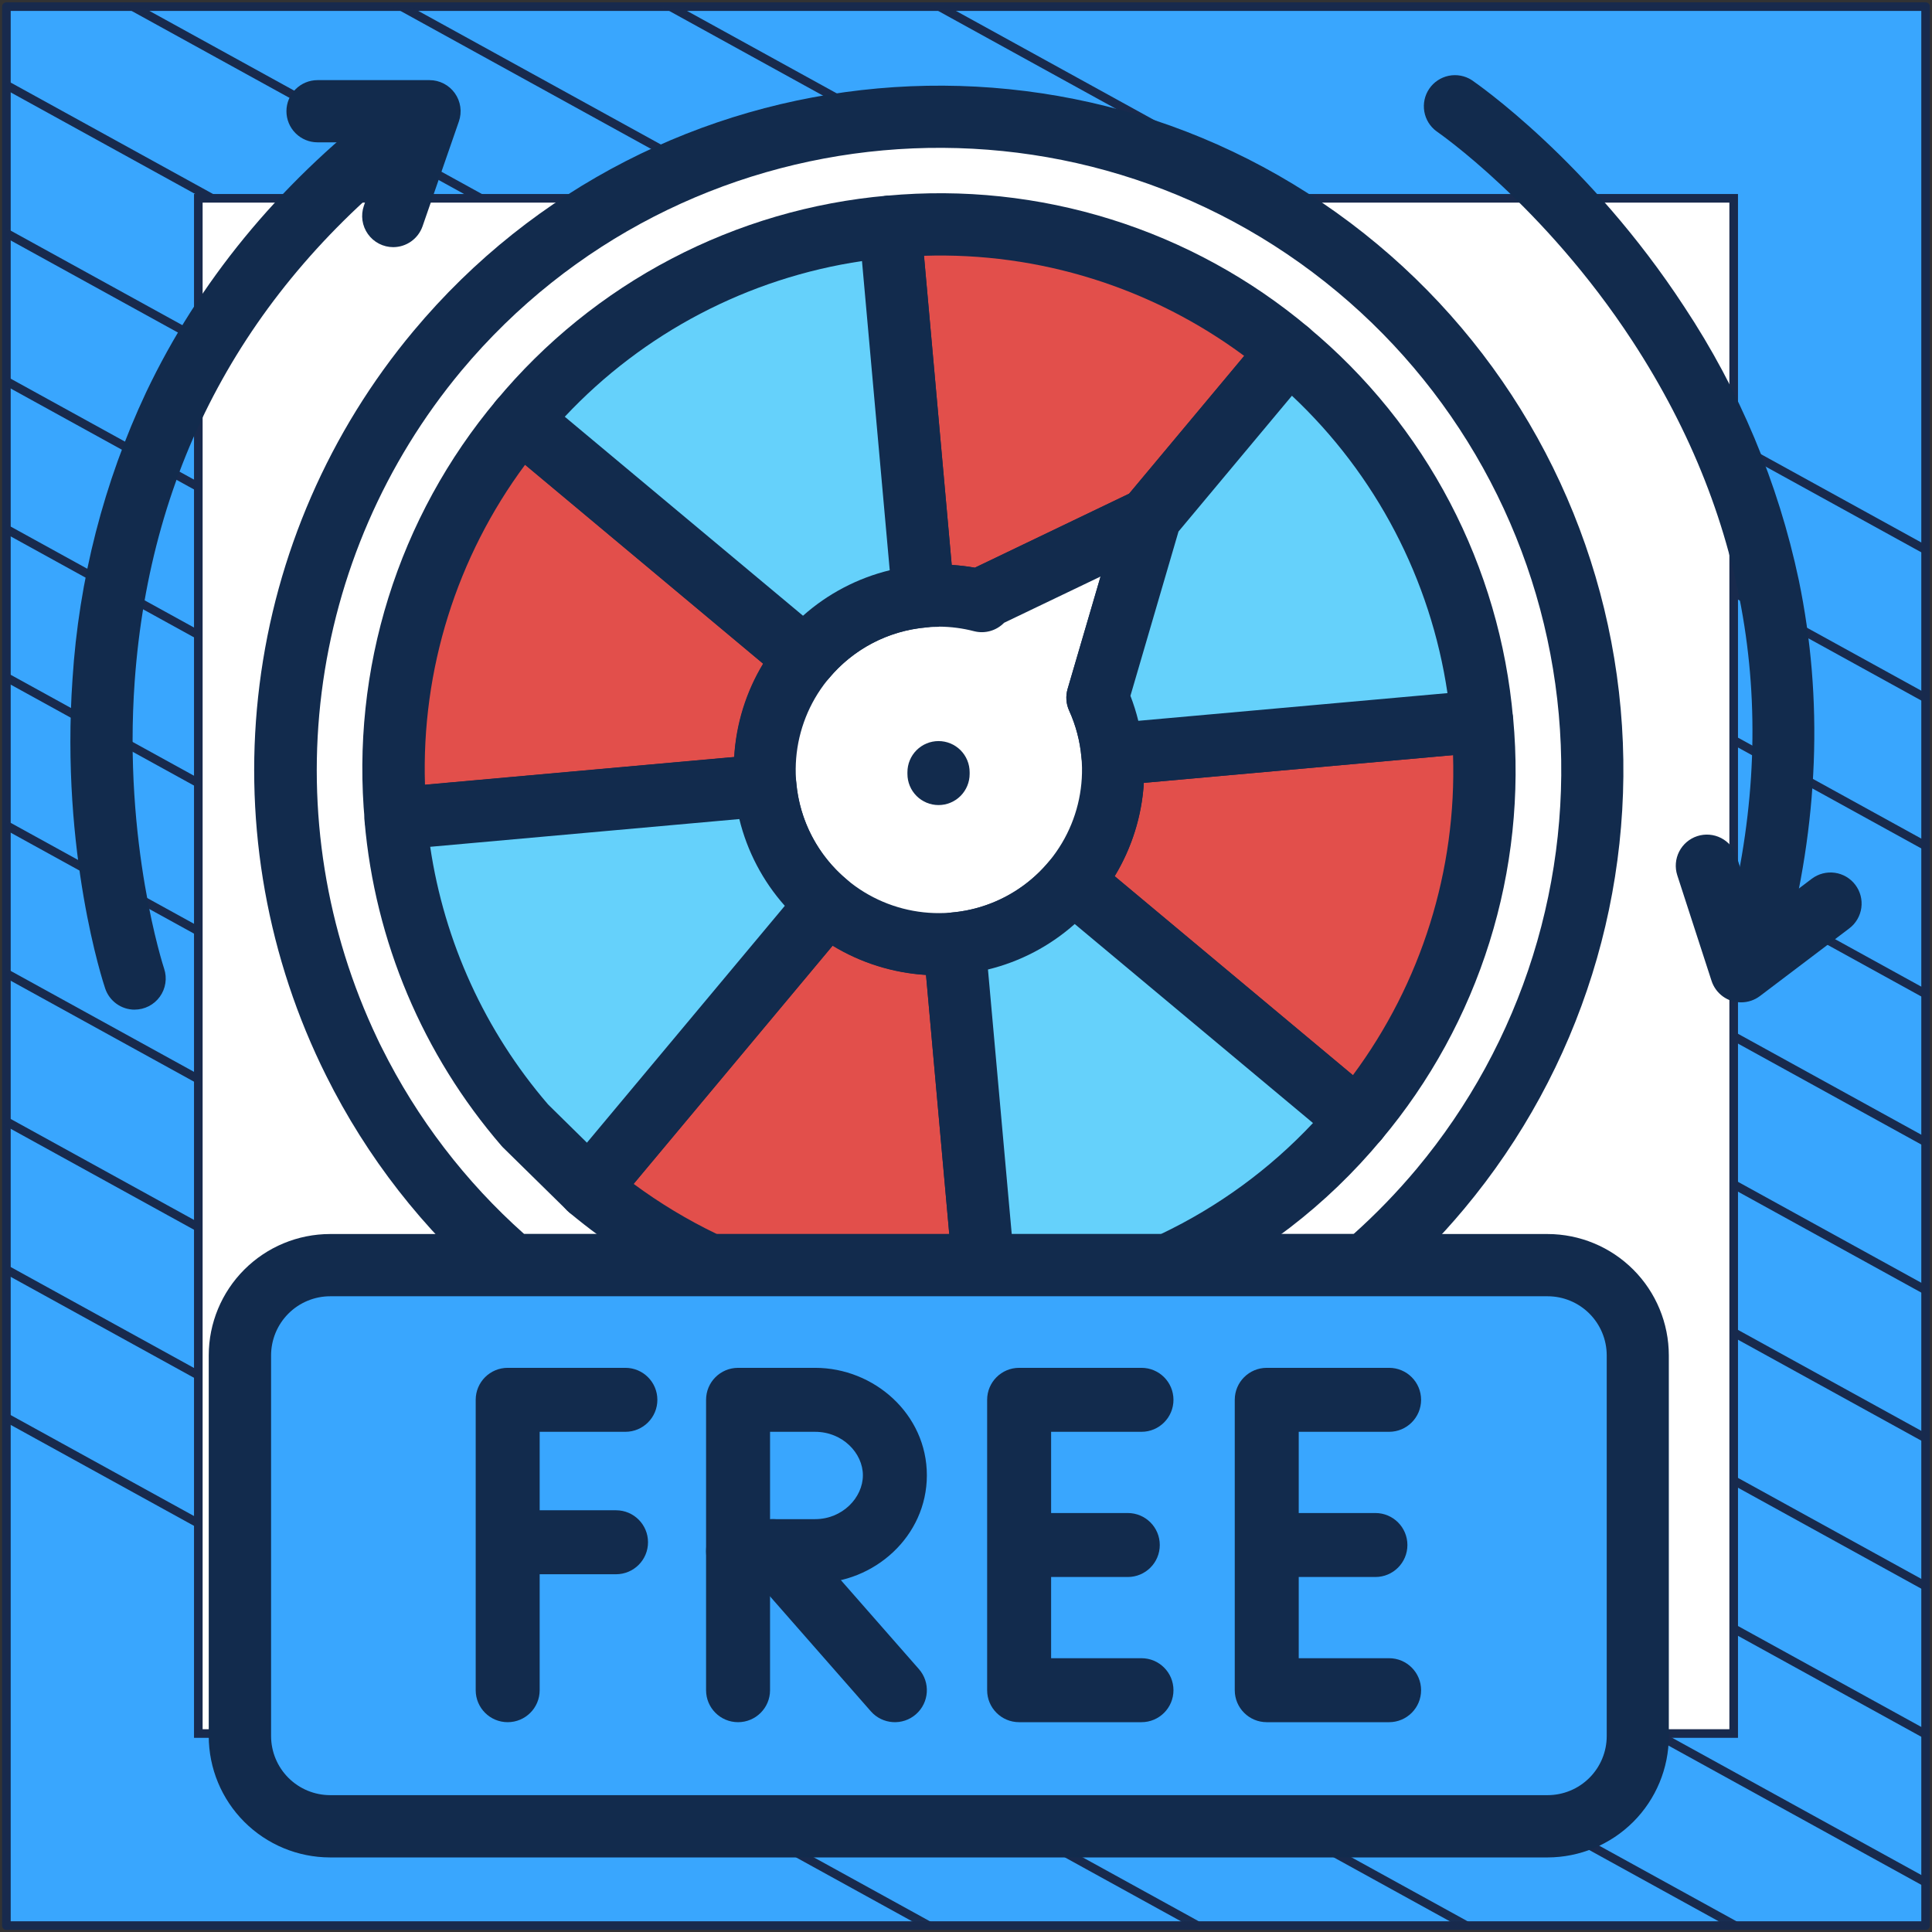 <?xml version="1.0" encoding="UTF-8"?> <svg xmlns="http://www.w3.org/2000/svg" width="302" height="302" viewBox="0 0 302 302" fill="none"><rect x="0" y="0" width="302" height="302" fill="#333333" stroke="none"/><path d="M301 1.038H1V301H301V1.038Z" fill="#39A6FE" stroke="#182A4D" stroke-width="1.346" stroke-linejoin="round"></path><mask id="mask0_4_4416" style="mask-type:luminance" maskUnits="userSpaceOnUse" x="1" y="1" width="300" height="300"><path d="M301 1H1V300.962H301V1Z" fill="white"></path></mask><g mask="url(#mask0_4_4416)"><path d="M-285.023 64.085L219.795 342.086" stroke="#182A4D" stroke-width="1.346" stroke-miterlimit="10"></path><path d="M-263.954 52.544L240.933 330.581" stroke="#182A4D" stroke-width="1.346" stroke-miterlimit="10"></path><path d="M-242.819 41.04L261.999 319.04" stroke="#182A4D" stroke-width="1.346" stroke-miterlimit="10"></path><path d="M-221.682 29.536L283.136 307.536" stroke="#182A4D" stroke-width="1.346" stroke-miterlimit="10"></path><path d="M-200.545 18.032L304.273 296.032" stroke="#182A4D" stroke-width="1.346" stroke-miterlimit="10"></path><path d="M-179.41 6.528L325.408 284.528" stroke="#182A4D" stroke-width="1.346" stroke-miterlimit="10"></path><path d="M-158.273 -5.013L346.545 273.024" stroke="#182A4D" stroke-width="1.346" stroke-miterlimit="10"></path><path d="M-137.205 -16.517L367.613 261.483" stroke="#182A4D" stroke-width="1.346" stroke-miterlimit="10"></path><path d="M-116.069 -28.021L388.749 249.979" stroke="#182A4D" stroke-width="1.346" stroke-miterlimit="10"></path><path d="M-94.932 -39.525L409.886 238.475" stroke="#182A4D" stroke-width="1.346" stroke-miterlimit="10"></path><path d="M-73.796 -51.029L431.023 226.971" stroke="#182A4D" stroke-width="1.346" stroke-miterlimit="10"></path><path d="M-52.659 -62.533L452.159 215.467" stroke="#182A4D" stroke-width="1.346" stroke-miterlimit="10"></path><path d="M-31.591 -74.075L473.227 203.963" stroke="#182A4D" stroke-width="1.346" stroke-miterlimit="10"></path><path d="M-10.454 -85.579L494.364 192.422" stroke="#182A4D" stroke-width="1.346" stroke-miterlimit="10"></path></g><path d="M271 31H31V270.975H271V31Z" fill="white" stroke="#182A4D" stroke-width="1.346" stroke-miterlimit="10"></path><g clip-path="url(#clip0_4_4416)"><path d="M167.663 137.815C165.373 140.564 162.562 142.832 159.391 144.491C156.221 146.149 152.754 147.164 149.19 147.478L153.702 197.752H182.555C194.001 192.466 204.127 184.697 212.195 175.008L167.663 137.815ZM139.138 35.429H139.1C127.952 36.42 117.11 39.603 107.196 44.796C97.282 49.989 88.491 57.088 81.328 65.688L125.844 102.875C128.133 100.127 130.943 97.858 134.113 96.2C137.282 94.541 140.748 93.526 144.312 93.212L139.138 35.429ZM201.422 54.914L179.547 81.104L179.766 81L171.563 109.049C172.836 111.851 173.625 114.849 173.898 117.914L231.68 112.719C230.693 101.565 227.512 90.717 222.319 80.797C217.126 70.877 210.025 62.081 201.422 54.914ZM119.631 122.787L61.859 127.971C63.426 145.675 70.503 162.442 82.094 175.916C85.156 179.468 88.507 182.761 92.112 185.759L129.3 141.233C126.552 138.947 124.283 136.141 122.624 132.975C120.965 129.809 119.948 126.347 119.631 122.787Z" fill="white"></path><path d="M182.555 202.625H153.702C152.486 202.626 151.315 202.171 150.418 201.351C149.521 200.532 148.964 199.406 148.856 198.195L144.344 147.921C144.344 147.779 144.344 147.631 144.344 147.489C144.344 146.272 144.799 145.1 145.62 144.202C146.441 143.304 147.568 142.746 148.78 142.638C151.709 142.385 154.559 141.552 157.164 140.189C159.769 138.826 162.077 136.96 163.955 134.698C164.782 133.709 165.968 133.089 167.252 132.974C168.536 132.859 169.813 133.259 170.802 134.085L215.329 171.273C216.318 172.099 216.938 173.285 217.053 174.569C217.168 175.853 216.768 177.13 215.941 178.119C207.424 188.38 196.717 196.602 184.605 202.182C183.962 202.477 183.262 202.628 182.555 202.625ZM158.148 192.901H181.472C190.407 188.648 198.468 182.761 205.239 175.544L167.997 144.437C164.124 147.879 159.468 150.32 154.434 151.547L158.148 192.901ZM92.091 190.648C90.953 190.649 89.851 190.248 88.979 189.516C85.181 186.348 81.651 182.873 78.424 179.126L78.391 179.087C66.109 164.861 58.622 147.127 56.992 128.403C56.933 127.765 57 127.122 57.19 126.511C57.38 125.899 57.689 125.331 58.099 124.839C58.509 124.347 59.012 123.941 59.58 123.644C60.147 123.347 60.767 123.166 61.405 123.109L119.194 117.925C119.34 117.925 119.484 117.925 119.626 117.925C120.842 117.924 122.015 118.379 122.913 119.2C123.811 120.021 124.369 121.148 124.477 122.36C124.729 125.287 125.56 128.134 126.921 130.738C128.282 133.341 130.147 135.648 132.406 137.525C133.395 138.352 134.015 139.538 134.13 140.822C134.245 142.105 133.845 143.383 133.019 144.372L95.831 188.898C95.375 189.447 94.803 189.889 94.156 190.191C93.51 190.494 92.804 190.65 92.091 190.648ZM85.725 172.705L85.763 172.755C87.591 174.881 89.529 176.909 91.571 178.83L122.677 141.599C119.235 137.727 116.795 133.07 115.568 128.037L67.246 132.373C69.46 147.297 75.868 161.284 85.725 172.705ZM173.887 122.781C172.67 122.781 171.498 122.325 170.601 121.505C169.703 120.684 169.145 119.557 169.036 118.346C168.813 115.833 168.166 113.375 167.122 111.078C166.639 110.017 166.554 108.817 166.881 107.698L174.685 81.066C174.698 79.945 175.098 78.863 175.817 78.003L197.692 51.813C198.519 50.824 199.705 50.204 200.989 50.089C202.273 49.974 203.55 50.374 204.539 51.201C213.645 58.766 221.16 68.063 226.649 78.552C232.139 89.041 235.494 100.514 236.52 112.308C236.52 112.454 236.52 112.6 236.52 112.746C236.521 113.962 236.067 115.135 235.248 116.034C234.428 116.932 233.302 117.492 232.091 117.602L174.297 122.787C174.169 122.783 174.033 122.781 173.887 122.781ZM176.703 108.765C177.197 110.04 177.608 111.347 177.934 112.675L226.261 108.344C223.633 90.549 215.064 74.167 201.947 61.859L184.217 83.084L176.703 108.765ZM125.844 107.748C124.704 107.749 123.6 107.348 122.727 106.616L78.2 69.428C77.211 68.601 76.591 67.415 76.476 66.131C76.361 64.847 76.761 63.57 77.588 62.581C85.148 53.475 94.439 45.958 104.924 40.466C115.408 34.974 126.877 31.615 138.668 30.584C138.814 30.584 138.96 30.584 139.105 30.584C140.322 30.588 141.494 31.044 142.395 31.862C143.296 32.68 143.862 33.802 143.984 35.013L149.168 92.807C149.225 93.443 149.156 94.085 148.965 94.694C148.774 95.304 148.465 95.87 148.055 96.36C147.645 96.85 147.143 97.255 146.576 97.551C146.01 97.847 145.391 98.028 144.755 98.084C141.826 98.338 138.978 99.171 136.373 100.534C133.769 101.897 131.462 103.763 129.584 106.025C129.125 106.569 128.552 107.005 127.906 107.303C127.259 107.601 126.555 107.752 125.844 107.748ZM88.284 65.141L125.521 96.247C129.392 92.806 134.046 90.365 139.078 89.137L134.741 40.81C116.955 43.448 100.582 52.022 88.284 65.141Z" fill="#122B4D"></path><path d="M21.046 157.825C20.028 157.824 19.036 157.504 18.21 156.909C17.384 156.315 16.765 155.476 16.441 154.511C16.152 153.663 9.452 133.358 11.334 106.156C12.318 90.618 16.224 75.404 22.845 61.312C31.016 44.135 43.359 29.047 59.535 16.523C60.04 16.132 60.617 15.845 61.233 15.677C61.849 15.508 62.492 15.463 63.126 15.544C63.759 15.624 64.371 15.829 64.925 16.146C65.48 16.462 65.966 16.885 66.357 17.39C66.749 17.895 67.036 18.472 67.204 19.088C67.372 19.704 67.418 20.347 67.337 20.981C67.257 21.614 67.052 22.226 66.735 22.78C66.418 23.335 65.996 23.822 65.491 24.212C38.426 45.185 23.48 72.884 21.057 106.473C19.23 131.81 25.591 151.224 25.656 151.416C25.9 152.147 25.966 152.926 25.849 153.688C25.733 154.45 25.437 155.173 24.986 155.798C24.536 156.424 23.943 156.933 23.257 157.284C22.571 157.636 21.811 157.819 21.041 157.82L21.046 157.825Z" fill="#122B4D"></path><path d="M61.471 38.633C60.696 38.633 59.932 38.446 59.243 38.09C58.554 37.734 57.96 37.219 57.511 36.587C57.061 35.956 56.769 35.225 56.659 34.458C56.549 33.69 56.624 32.908 56.877 32.175L60.323 22.249H49.637C48.347 22.249 47.111 21.737 46.199 20.825C45.287 19.913 44.775 18.677 44.775 17.387C44.775 16.098 45.287 14.861 46.199 13.95C47.111 13.038 48.347 12.526 49.637 12.526H67.137C67.912 12.525 68.677 12.711 69.367 13.066C70.056 13.422 70.65 13.937 71.1 14.569C71.55 15.202 71.842 15.932 71.951 16.7C72.061 17.468 71.985 18.252 71.73 18.984L66.043 35.391C65.708 36.336 65.089 37.156 64.271 37.736C63.452 38.317 62.474 38.63 61.471 38.633Z" fill="#122B4D"></path><path d="M274.277 152.126C273.53 152.126 272.793 151.954 272.124 151.623C271.455 151.293 270.87 150.812 270.416 150.22C269.962 149.627 269.65 148.938 269.505 148.205C269.36 147.473 269.385 146.717 269.579 145.996C278.531 112.812 273.675 81.623 255.152 53.284C241.289 32.077 224.73 20.647 224.566 20.537C223.546 19.794 222.855 18.683 222.64 17.439C222.425 16.195 222.701 14.917 223.411 13.873C224.122 12.83 225.21 12.104 226.446 11.848C227.682 11.593 228.969 11.828 230.034 12.504C230.778 13.012 248.371 25.153 263.284 47.969C271.881 60.954 277.952 75.444 281.178 90.68C285.039 109.312 284.29 128.775 278.963 148.539C278.683 149.568 278.073 150.476 277.226 151.124C276.379 151.772 275.343 152.124 274.277 152.126Z" fill="#122B4D"></path><path d="M272.166 156.682C271.138 156.682 270.137 156.357 269.305 155.753C268.474 155.148 267.856 154.296 267.539 153.319L262.185 136.825C261.787 135.598 261.893 134.263 262.479 133.114C263.065 131.965 264.084 131.095 265.311 130.697C266.538 130.299 267.873 130.405 269.022 130.991C270.171 131.577 271.04 132.596 271.438 133.823L274.681 143.814L283.202 137.366C283.711 136.981 284.291 136.7 284.909 136.539C285.527 136.378 286.17 136.34 286.803 136.427C287.435 136.515 288.044 136.726 288.595 137.049C289.146 137.372 289.628 137.8 290.013 138.31C290.398 138.819 290.679 139.399 290.841 140.017C291.002 140.635 291.04 141.278 290.952 141.911C290.864 142.543 290.653 143.152 290.33 143.703C290.007 144.254 289.579 144.736 289.07 145.121L275.102 155.698C274.257 156.337 273.226 156.683 272.166 156.682Z" fill="#122B4D"></path><path d="M225.145 185.836C221.567 190.121 217.646 194.108 213.42 197.758H80.109C69.821 188.923 61.402 178.123 55.346 165.99C55.084 165.443 54.799 164.945 54.581 164.42C46.142 146.758 42.954 127.043 45.397 107.621C47.84 88.198 55.811 69.887 68.362 54.865C104.516 11.547 168.949 5.794 212.25 41.959C255.552 78.123 261.316 142.545 225.145 185.836Z" fill="white"></path><path d="M213.42 202.625H80.109C78.945 202.625 77.819 202.208 76.937 201.449C66.151 192.2 57.329 180.883 50.993 168.166C50.714 167.62 50.446 167.073 50.167 166.477C41.339 147.976 38.008 127.329 40.573 106.991C43.137 86.652 51.488 67.478 64.632 51.748C102.459 6.466 170.08 0.402 215.362 38.229C237.141 56.424 250.8 82.526 253.334 110.792C255.868 139.059 247.07 167.174 228.875 188.953C225.127 193.44 221.021 197.615 216.598 201.438C215.715 202.202 214.588 202.624 213.42 202.625ZM81.935 192.896H211.588C215.109 189.744 218.399 186.343 221.432 182.719C229.622 172.914 235.8 161.592 239.614 149.399C243.427 137.206 244.802 124.382 243.66 111.658C242.517 98.934 238.879 86.559 232.954 75.241C227.029 63.923 218.933 53.883 209.127 45.694C167.953 11.301 106.484 16.813 72.097 57.982C60.175 72.306 52.604 89.744 50.278 108.235C47.952 126.725 50.969 145.495 58.972 162.326C59.218 162.873 59.459 163.332 59.699 163.813C65.188 174.837 72.736 184.709 81.935 192.896Z" fill="#122B4D"></path><path d="M201.422 54.914L179.547 81.104L153.187 93.737L153.439 93.944C150.456 93.188 147.366 92.944 144.301 93.223L139.138 35.429C150.292 34.412 161.536 35.611 172.225 38.955C182.914 42.299 192.836 47.722 201.422 54.914Z" fill="#E24F4B"></path><path d="M153.466 98.806C153.062 98.805 152.66 98.754 152.269 98.653C149.819 98.031 147.282 97.832 144.766 98.062C144.129 98.12 143.488 98.052 142.878 97.862C142.268 97.672 141.701 97.363 141.21 96.954C140.72 96.544 140.315 96.042 140.018 95.476C139.722 94.91 139.54 94.291 139.483 93.655L134.298 35.861C134.241 35.225 134.31 34.584 134.5 33.974C134.691 33.365 135 32.799 135.409 32.309C135.818 31.819 136.32 31.415 136.886 31.118C137.452 30.822 138.07 30.641 138.706 30.584C150.496 29.494 162.386 30.754 173.686 34.29C184.986 37.826 195.473 43.568 204.539 51.184C205.526 52.013 206.144 53.199 206.257 54.483C206.37 55.767 205.968 57.043 205.141 58.031L183.265 84.227C183.171 84.34 183.072 84.447 182.97 84.549C182.58 84.939 182.127 85.261 181.63 85.501L156.933 97.341C156.482 97.803 155.943 98.171 155.347 98.422C154.752 98.674 154.113 98.804 153.466 98.806ZM148.769 88.306C149.983 88.381 151.191 88.525 152.389 88.738L176.484 77.172L194.482 55.63C180.042 44.922 162.406 39.408 144.437 39.984L148.769 88.306Z" fill="#122B4D"></path><path d="M119.631 122.787L61.859 127.971C60.841 116.819 62.037 105.575 65.378 94.886C68.719 84.198 74.14 74.275 81.328 65.688L125.844 102.875C123.546 105.62 121.815 108.793 120.748 112.21C119.682 115.628 119.303 119.222 119.631 122.787Z" fill="#E24F4B"></path><path d="M61.859 132.833C60.645 132.832 59.475 132.377 58.58 131.558C57.684 130.738 57.127 129.613 57.02 128.403C55.926 116.615 57.181 104.726 60.712 93.426C64.243 82.126 69.981 71.638 77.593 62.57C78.002 62.08 78.504 61.675 79.071 61.379C79.637 61.082 80.256 60.901 80.892 60.844C81.528 60.787 82.17 60.856 82.78 61.047C83.389 61.238 83.955 61.548 84.445 61.958L128.972 99.145C129.462 99.555 129.867 100.057 130.163 100.623C130.46 101.189 130.642 101.808 130.698 102.445C130.755 103.081 130.686 103.722 130.495 104.332C130.304 104.942 129.994 105.508 129.584 105.998C127.693 108.248 126.267 110.852 125.389 113.658C124.511 116.464 124.199 119.416 124.471 122.344C124.529 122.986 124.459 123.634 124.265 124.249C124.071 124.864 123.756 125.434 123.339 125.926C122.922 126.418 122.412 126.823 121.837 127.115C121.262 127.408 120.635 127.584 119.992 127.632L62.275 132.811C62.127 132.827 61.98 132.833 61.859 132.833ZM82.094 72.627C71.376 87.066 65.857 104.705 66.431 122.677L114.759 118.341C115.052 113.176 116.605 108.161 119.281 103.734L82.094 72.627Z" fill="#122B4D"></path><path d="M153.702 197.758H110.969C104.18 194.611 97.834 190.584 92.096 185.781L129.284 141.255C132.026 143.553 135.195 145.286 138.61 146.354C142.024 147.422 145.616 147.804 149.179 147.478L153.702 197.758Z" fill="#E24F4B"></path><path d="M153.702 202.625H110.969C110.262 202.626 109.564 202.473 108.923 202.176C101.749 198.85 95.044 194.596 88.979 189.522C87.99 188.695 87.37 187.509 87.255 186.225C87.14 184.941 87.54 183.664 88.366 182.675L125.554 138.148C125.963 137.657 126.464 137.251 127.03 136.954C127.596 136.657 128.214 136.474 128.851 136.416C129.487 136.358 130.129 136.426 130.739 136.617C131.349 136.807 131.916 137.115 132.406 137.525C134.656 139.416 137.259 140.841 140.064 141.719C142.869 142.597 145.82 142.909 148.747 142.638C149.389 142.58 150.037 142.65 150.652 142.844C151.267 143.038 151.837 143.353 152.329 143.77C152.821 144.187 153.226 144.698 153.518 145.272C153.811 145.847 153.987 146.474 154.035 147.117L158.541 197.331C158.602 198.004 158.522 198.682 158.306 199.322C158.09 199.963 157.743 200.551 157.287 201.049C156.831 201.548 156.277 201.946 155.658 202.218C155.04 202.491 154.372 202.631 153.696 202.63L153.702 202.625ZM112.057 192.901H148.386L144.755 152.4C139.586 152.093 134.571 150.525 130.148 147.834L99.047 185.059C103.125 188.076 107.479 190.7 112.052 192.896L112.057 192.901Z" fill="#122B4D"></path><path d="M212.195 175.013L167.669 137.826C169.967 135.083 171.7 131.913 172.767 128.497C173.834 125.081 174.215 121.488 173.887 117.925L231.68 112.719C232.699 123.874 231.502 135.121 228.158 145.812C224.814 156.502 219.389 166.427 212.195 175.013Z" fill="#E24F4B"></path><path d="M212.195 179.88C211.056 179.88 209.952 179.479 209.078 178.748L164.552 141.561C164.061 141.151 163.656 140.649 163.36 140.083C163.064 139.517 162.882 138.898 162.825 138.262C162.768 137.625 162.837 136.984 163.028 136.374C163.22 135.765 163.529 135.199 163.939 134.709C165.832 132.458 167.258 129.853 168.135 127.046C169.012 124.238 169.322 121.285 169.047 118.357C168.987 117.7 169.061 117.038 169.265 116.411C169.469 115.784 169.799 115.205 170.234 114.71C170.669 114.214 171.2 113.812 171.795 113.528C172.39 113.244 173.036 113.084 173.695 113.058L231.254 107.895C232.538 107.781 233.815 108.181 234.804 109.008C235.794 109.834 236.415 111.019 236.531 112.303C237.622 124.093 236.362 135.983 232.826 147.283C229.29 158.584 223.547 169.07 215.931 178.136C215.108 179.122 213.928 179.744 212.649 179.864C212.489 179.875 212.338 179.88 212.195 179.88ZM174.237 136.973L211.468 168.079C222.185 153.642 227.704 136.005 227.131 118.034L178.803 122.371C178.494 127.536 176.927 132.547 174.237 136.967V136.973Z" fill="#122B4D"></path><path d="M173.881 117.914C174.39 123.662 173.058 129.423 170.077 134.364C167.097 139.304 162.622 143.17 157.3 145.4C151.979 147.631 146.085 148.111 140.473 146.772C134.86 145.433 129.818 142.343 126.077 137.95C122.336 133.558 120.088 128.089 119.659 122.334C119.23 116.58 120.643 110.838 123.692 105.939C126.741 101.04 131.269 97.238 136.621 95.082C141.973 92.926 147.873 92.527 153.466 93.945L153.215 93.737L179.541 81.115L179.76 81.011L171.557 109.06C172.825 111.859 173.611 114.853 173.881 117.914Z" fill="white"></path><path d="M146.685 152.455C142.239 152.436 137.846 151.495 133.783 149.69C129.72 147.885 126.077 145.256 123.083 141.97C120.09 138.683 117.811 134.81 116.393 130.597C114.974 126.384 114.446 121.922 114.842 117.494C115.238 113.066 116.55 108.768 118.693 104.874C120.837 100.979 123.766 97.572 127.296 94.869C130.825 92.165 134.877 90.225 139.196 89.169C143.514 88.114 148.005 87.967 152.383 88.738L177.305 76.789L177.447 76.718L177.666 76.614C178.513 76.208 179.459 76.057 180.391 76.178C181.323 76.299 182.199 76.687 182.915 77.295C183.63 77.904 184.154 78.707 184.423 79.607C184.692 80.507 184.695 81.466 184.43 82.367L176.703 108.765C177.781 111.56 178.462 114.492 178.726 117.476C179.107 121.676 178.655 125.91 177.398 129.935C176.141 133.96 174.102 137.698 171.399 140.934C168.696 144.171 165.381 146.843 161.644 148.797C157.907 150.751 153.822 151.949 149.622 152.323C148.637 152.411 147.658 152.455 146.685 152.455ZM146.8 97.975C146.122 97.975 145.442 98.006 144.76 98.068C140.352 98.463 136.16 100.157 132.714 102.934C129.268 105.712 126.723 109.449 125.401 113.673C124.079 117.898 124.04 122.419 125.288 126.665C126.535 130.912 129.014 134.693 132.411 137.531C135.808 140.368 139.97 142.135 144.371 142.607C148.771 143.079 153.213 142.236 157.135 140.184C161.056 138.131 164.281 134.962 166.401 131.077C168.522 127.192 169.442 122.765 169.047 118.357C168.822 115.839 168.171 113.378 167.122 111.078C166.639 110.017 166.553 108.817 166.881 107.698L172.033 90.122L156.95 97.352C156.354 97.963 155.608 98.406 154.786 98.638C153.964 98.869 153.096 98.88 152.269 98.669C150.483 98.204 148.646 97.964 146.8 97.953V97.975Z" fill="#122B4D"></path><path d="M129.295 141.255L92.107 185.781L82.088 175.938C70.497 162.464 63.421 145.697 61.854 127.993L119.642 122.809C119.957 126.368 120.971 129.829 122.627 132.995C124.284 136.161 126.55 138.968 129.295 141.255Z" fill="#65D1FB"></path><path d="M92.096 190.648C90.819 190.648 89.593 190.145 88.684 189.248L78.665 179.405L78.55 179.29L78.386 179.109C66.102 164.877 58.616 147.134 56.992 128.403C56.933 127.766 57 127.122 57.19 126.511C57.38 125.899 57.689 125.331 58.099 124.839C58.509 124.347 59.012 123.941 59.58 123.644C60.147 123.348 60.767 123.166 61.405 123.109L119.194 117.925C119.34 117.925 119.484 117.925 119.626 117.925C120.842 117.924 122.015 118.379 122.913 119.2C123.811 120.021 124.369 121.148 124.477 122.36C124.729 125.287 125.56 128.135 126.921 130.738C128.282 133.341 130.147 135.648 132.406 137.525C132.897 137.935 133.302 138.437 133.598 139.003C133.894 139.569 134.076 140.188 134.133 140.824C134.19 141.461 134.121 142.102 133.929 142.712C133.738 143.321 133.429 143.887 133.019 144.377L95.831 188.904C95.4 189.42 94.868 189.84 94.266 190.14C93.665 190.439 93.008 190.61 92.337 190.643L92.096 190.648ZM85.632 172.602L91.746 178.617L122.677 141.594C119.235 137.721 116.795 133.065 115.568 128.031L67.246 132.368C69.453 147.243 75.828 161.189 85.632 172.591V172.602Z" fill="#122B4D"></path><path d="M231.68 112.719L173.887 117.903C173.614 114.838 172.825 111.84 171.552 109.038L179.755 80.989L179.536 81.093L201.411 54.903C210.017 62.07 217.121 70.868 222.316 80.79C227.511 90.712 230.693 101.563 231.68 112.719Z" fill="#65D1FB"></path><path d="M173.887 122.781C172.67 122.781 171.498 122.325 170.601 121.505C169.703 120.684 169.145 119.557 169.036 118.346C168.813 115.833 168.166 113.375 167.122 111.078C166.639 110.017 166.554 108.817 166.881 107.698L174.685 81.066C174.698 79.945 175.098 78.863 175.817 78.003L197.692 51.813C198.519 50.824 199.705 50.204 200.989 50.089C202.273 49.975 203.55 50.374 204.539 51.201C213.645 58.767 221.16 68.063 226.649 78.552C232.139 89.041 235.494 100.514 236.52 112.309C236.52 112.454 236.52 112.6 236.52 112.746C236.521 113.961 236.067 115.133 235.247 116.029C234.427 116.926 233.301 117.483 232.091 117.591L174.297 122.776C174.169 122.779 174.033 122.781 173.887 122.781ZM176.703 108.765C177.197 110.041 177.608 111.347 177.934 112.675L226.261 108.344C223.633 90.549 215.064 74.167 201.947 61.859L184.217 83.084L176.703 108.765Z" fill="#122B4D"></path><path d="M144.323 93.223C140.758 93.534 137.291 94.547 134.119 96.204C130.948 97.86 128.135 100.127 125.844 102.875L81.328 65.688C88.492 57.088 97.283 49.988 107.199 44.795C117.114 39.602 127.957 36.419 139.105 35.429H139.144L144.323 93.223Z" fill="#65D1FB"></path><path d="M125.844 107.748C124.704 107.749 123.6 107.348 122.727 106.616L78.2 69.428C77.211 68.601 76.591 67.415 76.476 66.131C76.361 64.847 76.761 63.57 77.588 62.581C85.148 53.475 94.439 45.958 104.924 40.466C115.408 34.974 126.877 31.615 138.668 30.584C138.814 30.584 138.96 30.584 139.106 30.584C140.322 30.588 141.494 31.044 142.395 31.862C143.296 32.68 143.862 33.802 143.984 35.013L149.168 92.807C149.225 93.443 149.156 94.085 148.965 94.694C148.774 95.304 148.465 95.87 148.055 96.36C147.645 96.85 147.143 97.255 146.577 97.551C146.01 97.847 145.391 98.028 144.755 98.084C141.826 98.338 138.978 99.171 136.374 100.534C133.769 101.897 131.462 103.763 129.584 106.025C129.125 106.569 128.552 107.005 127.906 107.303C127.26 107.601 126.555 107.752 125.844 107.748ZM88.284 65.141L125.521 96.247C129.392 92.806 134.047 90.365 139.078 89.137L134.741 40.81C116.955 43.448 100.582 52.022 88.284 65.141Z" fill="#122B4D"></path><path d="M212.195 175.013C204.127 184.702 194.002 192.472 182.555 197.758H153.702L149.19 147.484C152.754 147.17 156.221 146.154 159.391 144.496C162.562 142.838 165.373 140.569 167.663 137.82L212.195 175.013Z" fill="#65D1FB"></path><path d="M182.555 202.625H153.702C152.486 202.626 151.315 202.171 150.418 201.351C149.521 200.532 148.964 199.406 148.856 198.195L144.344 147.921C144.344 147.779 144.344 147.631 144.344 147.489C144.344 146.272 144.799 145.1 145.62 144.202C146.441 143.304 147.568 142.746 148.78 142.638C151.709 142.385 154.559 141.552 157.164 140.189C159.769 138.826 162.077 136.96 163.955 134.698C164.782 133.709 165.968 133.089 167.252 132.974C168.536 132.859 169.813 133.259 170.802 134.085L215.329 171.273C216.318 172.099 216.938 173.285 217.053 174.569C217.168 175.853 216.768 177.13 215.941 178.119C207.424 188.38 196.717 196.602 184.605 202.182C183.962 202.477 183.262 202.628 182.555 202.625ZM158.148 192.902H181.472C190.407 188.647 198.468 182.76 205.239 175.544L167.997 144.437C164.124 147.879 159.468 150.32 154.434 151.547L158.148 192.902Z" fill="#122B4D"></path><path d="M256 211.862V271.384C256 275.122 254.515 278.707 251.873 281.351C249.23 283.995 245.645 285.481 241.907 285.482H51.594C47.856 285.481 44.271 283.995 41.627 281.351C38.983 278.707 37.498 275.122 37.496 271.384V211.862C37.496 210.009 37.861 208.174 38.571 206.462C39.28 204.75 40.32 203.195 41.631 201.885C42.942 200.575 44.498 199.536 46.21 198.828C47.923 198.12 49.758 197.756 51.611 197.758H241.923C245.66 197.764 249.241 199.252 251.88 201.897C254.52 204.541 256.001 208.125 256 211.862Z" fill="#39A6FE"></path><path d="M241.902 290.344H51.589C46.561 290.338 41.741 288.338 38.187 284.782C34.632 281.226 32.633 276.406 32.629 271.378V211.862C32.633 206.834 34.632 202.013 38.187 198.458C41.741 194.902 46.561 192.902 51.589 192.896H241.902C246.929 192.902 251.749 194.902 255.304 198.458C258.859 202.013 260.857 206.834 260.862 211.862V271.384C260.856 276.41 258.856 281.229 255.302 284.784C251.748 288.338 246.928 290.338 241.902 290.344ZM51.611 202.625C49.162 202.628 46.814 203.602 45.083 205.333C43.351 207.065 42.377 209.413 42.374 211.862V271.384C42.38 273.83 43.355 276.175 45.087 277.905C46.818 279.634 49.164 280.606 51.611 280.609H241.923C244.372 280.606 246.719 279.632 248.45 277.9C250.18 276.169 251.153 273.821 251.155 271.373V211.862C251.152 209.414 250.178 207.067 248.448 205.335C246.718 203.604 244.371 202.629 241.923 202.625H51.611Z" fill="#122B4D"></path><path d="M146.707 125.844C145.418 125.844 144.181 125.331 143.269 124.42C142.357 123.508 141.845 122.271 141.845 120.982V120.703C141.845 120.065 141.971 119.432 142.215 118.843C142.46 118.253 142.818 117.717 143.269 117.265C143.721 116.814 144.257 116.456 144.846 116.211C145.436 115.967 146.068 115.841 146.707 115.841C147.345 115.841 147.978 115.967 148.567 116.211C149.157 116.456 149.693 116.814 150.145 117.265C150.596 117.717 150.954 118.253 151.199 118.843C151.443 119.432 151.569 120.065 151.569 120.703V120.982C151.569 122.271 151.056 123.508 150.145 124.42C149.233 125.331 147.996 125.844 146.707 125.844Z" fill="#122B4D"></path><path fill-rule="evenodd" clip-rule="evenodd" d="M74.359 218.812C74.359 216.051 76.598 213.812 79.359 213.812H97.756C100.518 213.812 102.756 216.051 102.756 218.812C102.756 221.574 100.518 223.812 97.756 223.812H84.359V264.203C84.359 266.965 82.121 269.203 79.359 269.203C76.598 269.203 74.359 266.965 74.359 264.203V218.812Z" fill="#122B4D"></path><path fill-rule="evenodd" clip-rule="evenodd" d="M74.697 241.078C74.697 238.316 76.935 236.078 79.697 236.078H96.294C99.056 236.078 101.294 238.316 101.294 241.078C101.294 243.839 99.056 246.078 96.294 246.078H79.697C76.935 246.078 74.697 243.839 74.697 241.078Z" fill="#122B4D"></path><path fill-rule="evenodd" clip-rule="evenodd" d="M154.304 218.812C154.304 216.051 156.543 213.812 159.304 213.812H178.43C181.191 213.812 183.43 216.051 183.43 218.812C183.43 221.574 181.191 223.812 178.43 223.812H164.304V259.203H178.43C181.191 259.203 183.43 261.442 183.43 264.203C183.43 266.965 181.191 269.203 178.43 269.203H159.304C156.543 269.203 154.304 266.965 154.304 264.203V218.812Z" fill="#122B4D"></path><path fill-rule="evenodd" clip-rule="evenodd" d="M154.414 241.508C154.414 238.747 156.652 236.508 159.414 236.508H176.291C179.053 236.508 181.291 238.747 181.291 241.508C181.291 244.269 179.053 246.508 176.291 246.508H159.414C156.652 246.508 154.414 244.269 154.414 241.508Z" fill="#122B4D"></path><path fill-rule="evenodd" clip-rule="evenodd" d="M193.011 218.812C193.011 216.051 195.249 213.812 198.011 213.812H217.137C219.898 213.812 222.137 216.051 222.137 218.812C222.137 221.574 219.898 223.812 217.137 223.812H203.011V259.203H217.137C219.898 259.203 222.137 261.442 222.137 264.203C222.137 266.965 219.898 269.203 217.137 269.203H198.011C195.249 269.203 193.011 266.965 193.011 264.203V218.812Z" fill="#122B4D"></path><path fill-rule="evenodd" clip-rule="evenodd" d="M193.12 241.508C193.12 238.747 195.359 236.508 198.12 236.508H214.998C217.759 236.508 219.998 238.747 219.998 241.508C219.998 244.269 217.759 246.508 214.998 246.508H198.12C195.359 246.508 193.12 244.269 193.12 241.508Z" fill="#122B4D"></path><path fill-rule="evenodd" clip-rule="evenodd" d="M117.517 238.707C119.593 236.886 122.752 237.092 124.573 239.168L143.64 260.906C145.461 262.982 145.255 266.141 143.179 267.962C141.103 269.783 137.944 269.576 136.123 267.5L117.055 245.763C115.234 243.687 115.441 240.528 117.517 238.707Z" fill="#122B4D"></path><path fill-rule="evenodd" clip-rule="evenodd" d="M115.369 237.466C118.13 237.466 120.369 239.704 120.369 242.466V264.203C120.369 266.965 118.13 269.203 115.369 269.203C112.607 269.203 110.369 266.965 110.369 264.203V242.466C110.369 239.704 112.607 237.466 115.369 237.466Z" fill="#122B4D"></path><path fill-rule="evenodd" clip-rule="evenodd" d="M110.37 218.813C110.37 216.052 112.608 213.813 115.37 213.813H127.417C127.417 213.813 127.417 213.813 127.417 213.813C136.632 213.812 144.882 221.044 144.882 230.609C144.882 240.144 136.665 247.465 127.418 247.465H115.37C112.608 247.465 110.37 245.227 110.37 242.465V218.813ZM120.37 223.813V237.465H127.418C131.672 237.465 134.882 234.106 134.882 230.609C134.882 227.145 131.705 223.813 127.418 223.813H120.37Z" fill="#122B4D"></path></g><defs><clipPath id="clip0_4_4416"><rect width="280" height="280" fill="white" transform="translate(11 11)"></rect></clipPath></defs></svg> 